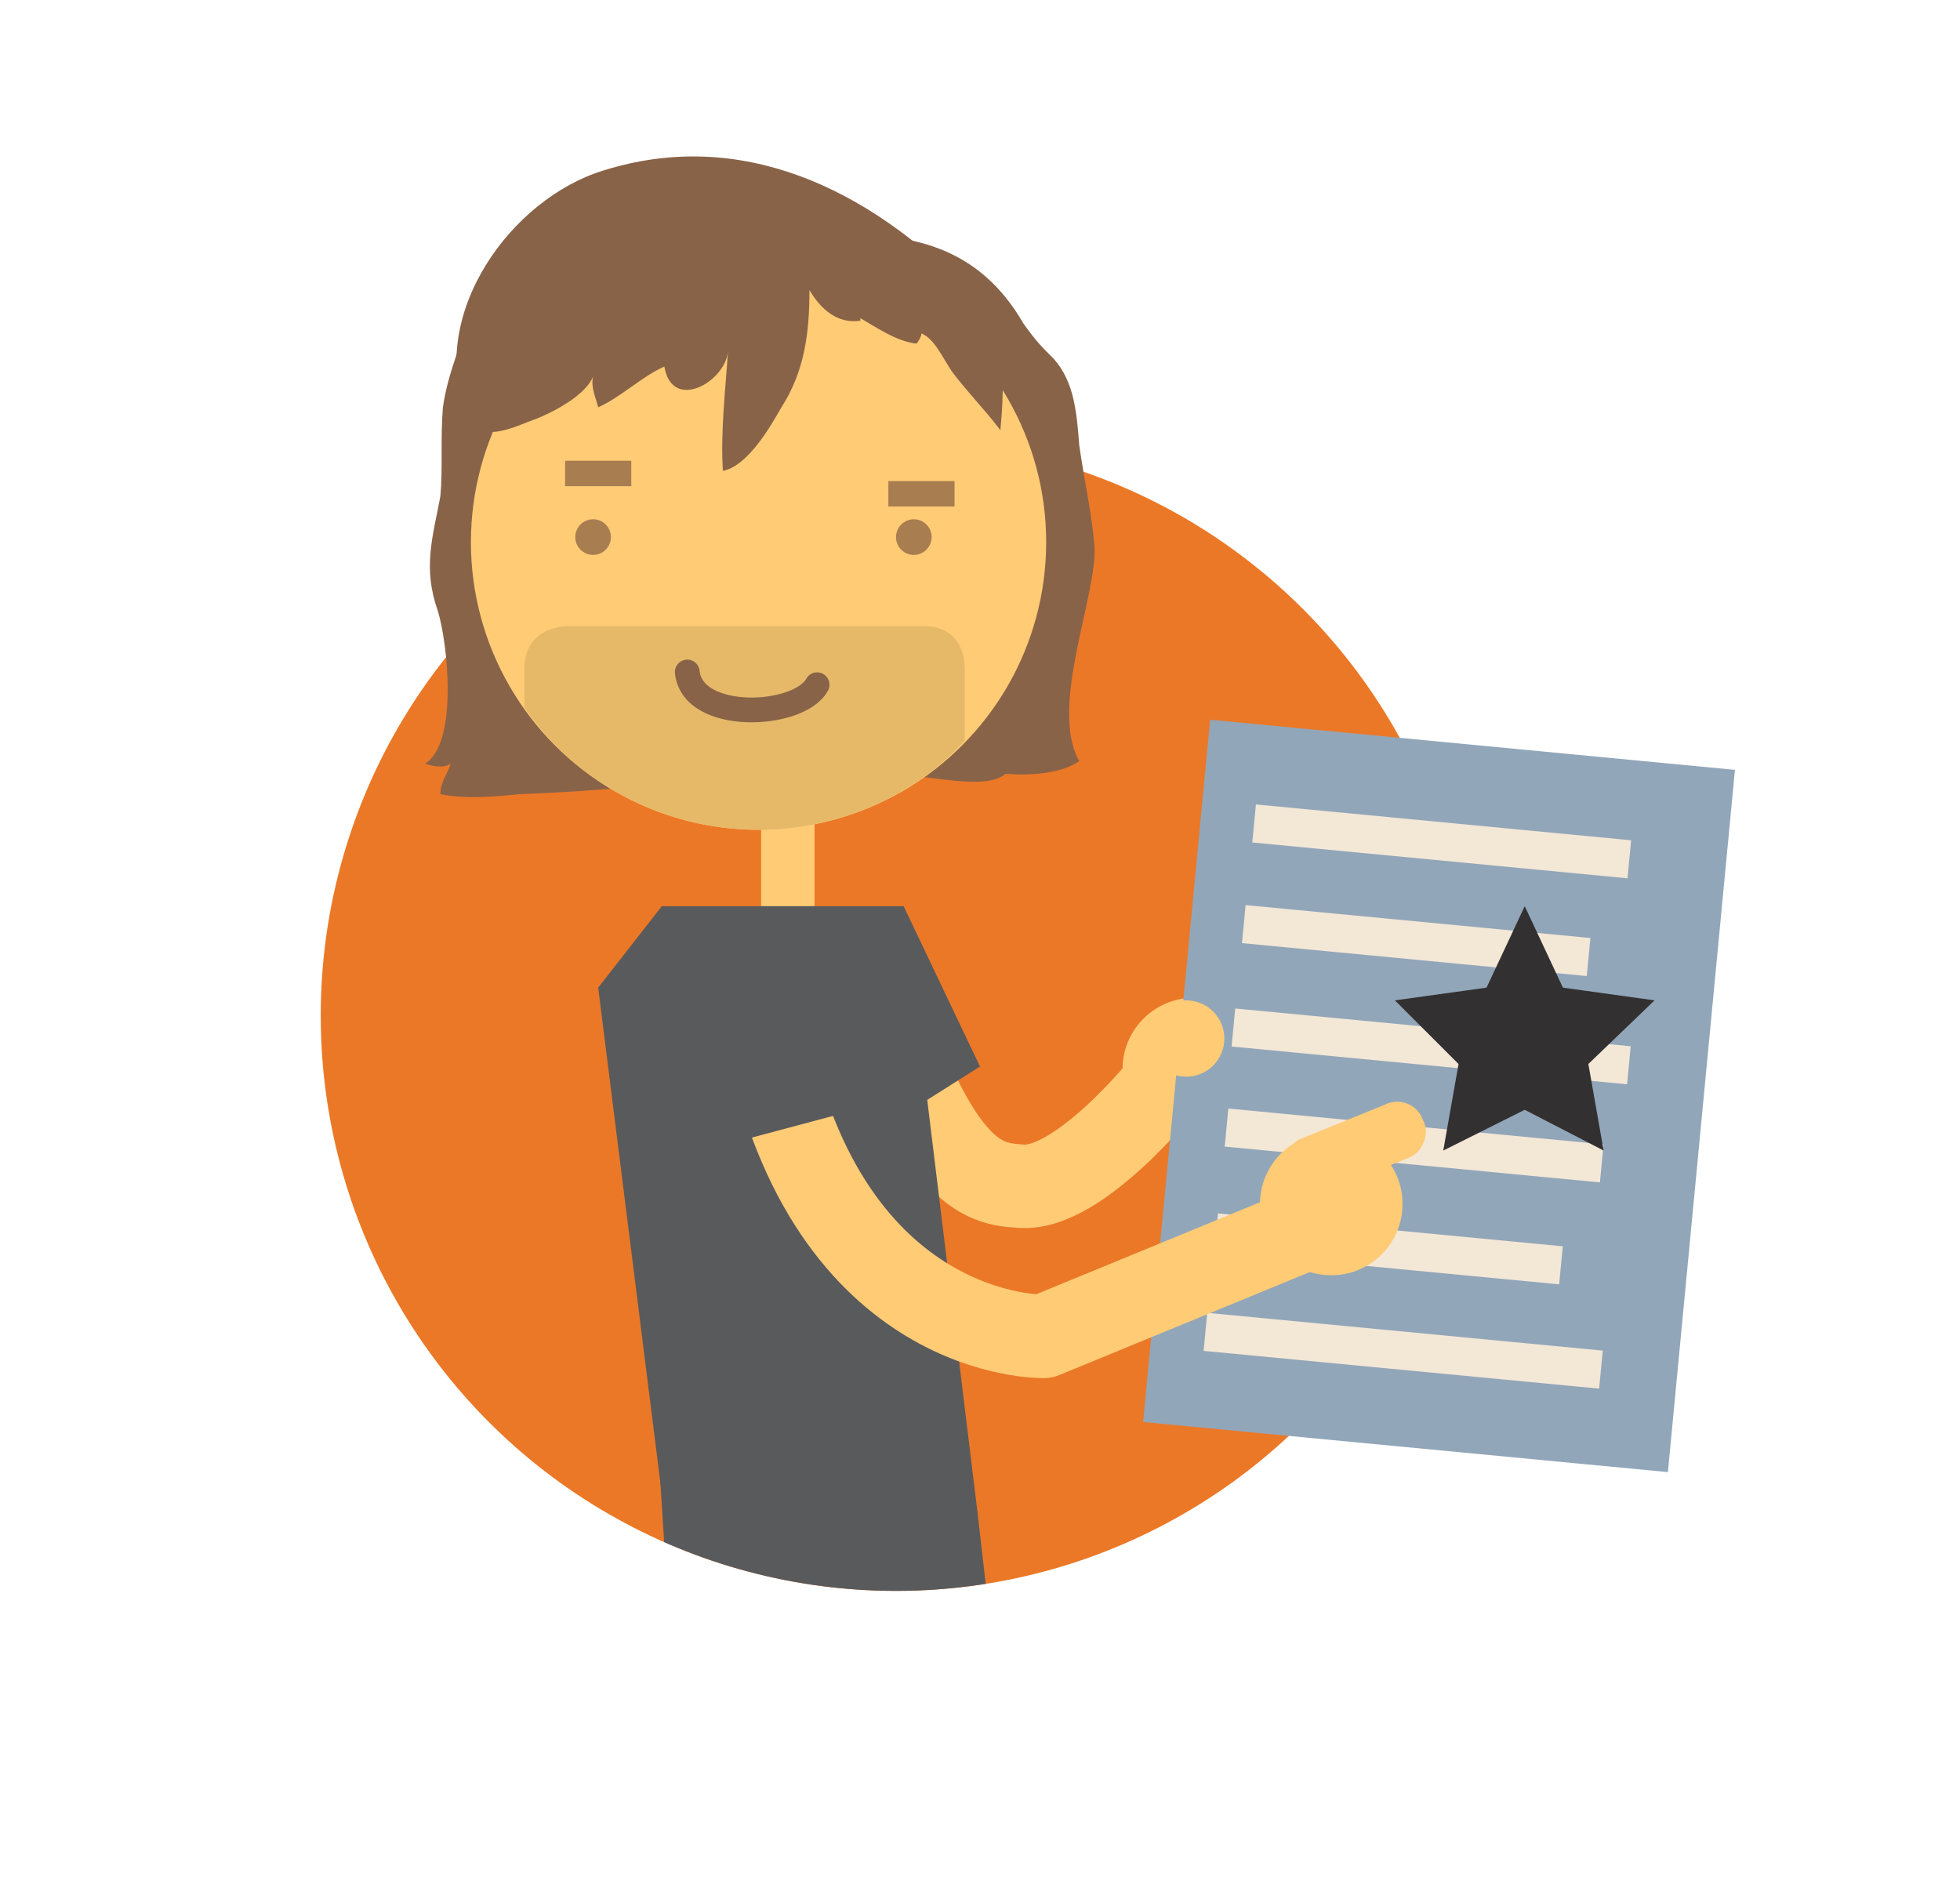 <?xml version="1.0" encoding="utf-8"?>
<!-- Generator: Adobe Illustrator 24.0.0, SVG Export Plug-In . SVG Version: 6.00 Build 0)  -->
<svg version="1.1" id="Layer_1" xmlns="http://www.w3.org/2000/svg" xmlns:xlink="http://www.w3.org/1999/xlink" x="0px" y="0px"
	 viewBox="0 0 77 74.3" style="enable-background:new 0 0 77 74.3;" xml:space="preserve">
<style type="text/css">
	.st0{clip-path:url(#SVGID_2_);fill:#EB7827;}
	.st1{clip-path:url(#SVGID_4_);fill:#595A5C;}
	.st2{clip-path:url(#SVGID_6_);fill:none;}
	.st3{fill:none;stroke:#FFCB75;stroke-width:3.281;stroke-linecap:round;stroke-linejoin:round;stroke-miterlimit:10;}
	.st4{fill:#FFCB75;}
	.st5{fill:#896348;}
	.st6{fill:#E6B969;}
	.st7{fill:#A87D50;}
	.st8{fill:none;stroke:#896348;stroke-width:0.973;stroke-linecap:round;stroke-linejoin:round;stroke-miterlimit:10;}
	.st9{fill:#595A5C;}
	.st10{fill:#92A6B9;}
	.st11{fill:#F3E7D6;}
	.st12{fill:#323031;}
</style>
<g>
	<g>
		<g>
			<g>
				<defs>
					<circle id="SVGID_1_" cx="35.2" cy="39.9" r="22.6"/>
				</defs>
				<clipPath id="SVGID_2_">
					<use xlink:href="#SVGID_1_"  style="overflow:visible;"/>
				</clipPath>
				<circle class="st0" cx="35.2" cy="39.9" r="22.6"/>
			</g>
		</g>
		<g>
			<g>
				<defs>
					<circle id="SVGID_3_" cx="35.2" cy="39.9" r="22.6"/>
				</defs>
				<clipPath id="SVGID_4_">
					<use xlink:href="#SVGID_3_"  style="overflow:visible;"/>
				</clipPath>
				<polygon class="st1" points="26.4,65.5 39.1,65.5 38.4,59.4 24.9,41.6 				"/>
			</g>
		</g>
		<g>
			<g>
				<defs>
					<circle id="SVGID_5_" cx="35.2" cy="39.9" r="22.6"/>
				</defs>
				<clipPath id="SVGID_6_">
					<use xlink:href="#SVGID_5_"  style="overflow:visible;"/>
				</clipPath>
				<circle class="st2" cx="35.2" cy="39.9" r="22.6"/>
			</g>
		</g>
	</g>
	<path class="st3" d="M45.8,42.5c0,0-3.4,4.3-5.7,4.1c-1.5-0.1-3.4-0.3-6.1-9.2"/>
	<g>
		<rect x="29.9" y="30.1" class="st4" width="2.1" height="8.5"/>
		<path class="st5" d="M18.6,12c-0.4,1.3-1,2.6-1.2,4c-0.1,1.2,0,2.4-0.1,3.5c-0.3,1.6-0.7,2.8-0.1,4.5c0.4,1.3,0.8,5.2-0.5,6
			c0.3,0.1,0.7,0.2,1,0c-0.1,0.4-0.4,0.7-0.4,1.2c1,0.2,2.1,0.1,3.1,0c2.9-0.1,5.8-0.4,8.7-0.7c2.7-0.4,2.2,1.5,4.6,0.1
			c1.2-0.7,4.8,0.7,5.8-0.2c0,0,1.9,0.2,2.9-0.5c-1.2-2.1,0.7-6.5,0.6-8.4c-0.1-1.3-0.4-2.6-0.6-4c-0.1-1.3-0.2-2.5-1-3.4
			c-0.5-0.5-0.7-0.7-1.2-1.4C37.6,8.2,33,9.3,28.9,9.4"/>
		<circle class="st4" cx="29.8" cy="21.3" r="11.3"/>
		<path class="st6" d="M29.8,32.6c-3.8,0-7.2-1.9-9.2-4.8c0-0.7,0-1.2,0-1.5c0-1.8,1.8-1.7,1.8-1.7s10.9,0,13.9,0
			c1.8,0,1.6,1.9,1.6,1.9v2.6C36,31.2,33,32.6,29.8,32.6z"/>
		<circle class="st7" cx="35.9" cy="21.1" r="0.7"/>
		<circle class="st7" cx="23.3" cy="21.1" r="0.7"/>
		<rect x="22.2" y="18.1" class="st7" width="2.6" height="1"/>
		<rect x="34.9" y="18.9" class="st7" width="2.6" height="1"/>
		<path class="st8" d="M32.1,26.9c-0.7,1.3-4.9,1.5-5.1-0.5"/>
		<path class="st5" d="M31.8,11.4c0,1.7-0.2,3.2-1.1,4.6c-0.4,0.7-1.3,2.3-2.3,2.5c-0.1-1.5,0.1-3.2,0.2-4.7
			c-0.1,1.2-2.2,2.4-2.5,0.6c-0.9,0.4-1.7,1.2-2.6,1.6c-0.1-0.4-0.3-0.8-0.2-1.2c-0.3,0.7-1.4,1.3-2.1,1.6c-1.1,0.4-2.3,1.1-2.9-0.1
			c-1.5-4,1.8-8.5,5.4-9.6c5.4-1.7,10.4,0.7,14.3,4.7c1.5,1.5,1.5,3.4,1.3,5.5c-0.6-0.8-1.3-1.5-1.9-2.3c-0.4-0.6-0.7-1.3-1.2-1.5
			c0,0.1-0.1,0.3-0.2,0.4c-0.8-0.1-1.5-0.6-2.2-1c0,0.1,0,0.1,0,0.1C33.1,12.7,32.4,12.4,31.8,11.4z"/>
	</g>
	<polygon class="st9" points="38.4,59.4 26,58.7 23.5,38.8 26,35.6 35.5,35.6 	"/>
	<circle class="st4" cx="46.9" cy="42" r="2.8"/>
	<polygon class="st9" points="33,40.4 34.7,44.3 38.5,41.9 35.5,35.6 	"/>
	<g>
		
			<rect x="42.7" y="32.8" transform="matrix(9.509392e-02 -0.996 0.996 9.509392e-02 8.178 95.275)" class="st10" width="27.7" height="20.7"/>
		<g>
			
				<rect x="55.9" y="25.7" transform="matrix(9.509392e-02 -0.996 0.996 9.509392e-02 18.284 86.33)" class="st11" width="1.5" height="14.8"/>
			
				<rect x="55.5" y="33.3" transform="matrix(9.509392e-02 -0.996 0.996 9.509392e-02 9.939 93.225)" class="st11" width="1.5" height="15.6"/>
			
				<rect x="54.4" y="45.3" transform="matrix(9.509392e-02 -0.996 0.996 9.509392e-02 -3.007 102.945)" class="st11" width="1.5" height="15.6"/>
			
				<rect x="54.9" y="30.2" transform="matrix(9.509392e-02 -0.996 0.996 9.509392e-02 13.492 88.86)" class="st11" width="1.5" height="13.6"/>
			
				<rect x="54.8" y="37.7" transform="matrix(9.509392e-02 -0.996 0.996 9.509392e-02 5.353 96.04)" class="st11" width="1.5" height="14.8"/>
			
				<rect x="53.7" y="42.3" transform="matrix(9.509392e-02 -0.996 0.996 9.509392e-02 0.469 98.626)" class="st11" width="1.5" height="13.6"/>
		</g>
	</g>
	<circle class="st4" cx="46.6" cy="40.8" r="1.5"/>
	<g>
		<path class="st3" d="M51.7,48.1L41,52.5c0,0-8.5,0.2-10.9-11.9"/>
		<polygon class="st9" points="27.1,38.8 28,45.1 34,43.5 32.7,37.8 		"/>
	</g>
	<g>
		<circle class="st4" cx="52.3" cy="47.3" r="2.8"/>
		<path class="st4" d="M55.3,45.5l-3.2,1.3c-0.6,0.3-1.3,0-1.5-0.6l0,0c-0.3-0.6,0-1.3,0.6-1.5l3.2-1.3c0.6-0.3,1.3,0,1.5,0.6l0,0
			C56.2,44.5,55.9,45.3,55.3,45.5z"/>
	</g>
	<polygon class="st12" points="59.9,35.6 61.4,38.8 65,39.3 62.4,41.8 63,45.2 59.9,43.6 56.7,45.2 57.3,41.8 54.8,39.3 58.4,38.8 	
		"/>
</g>
</svg>
